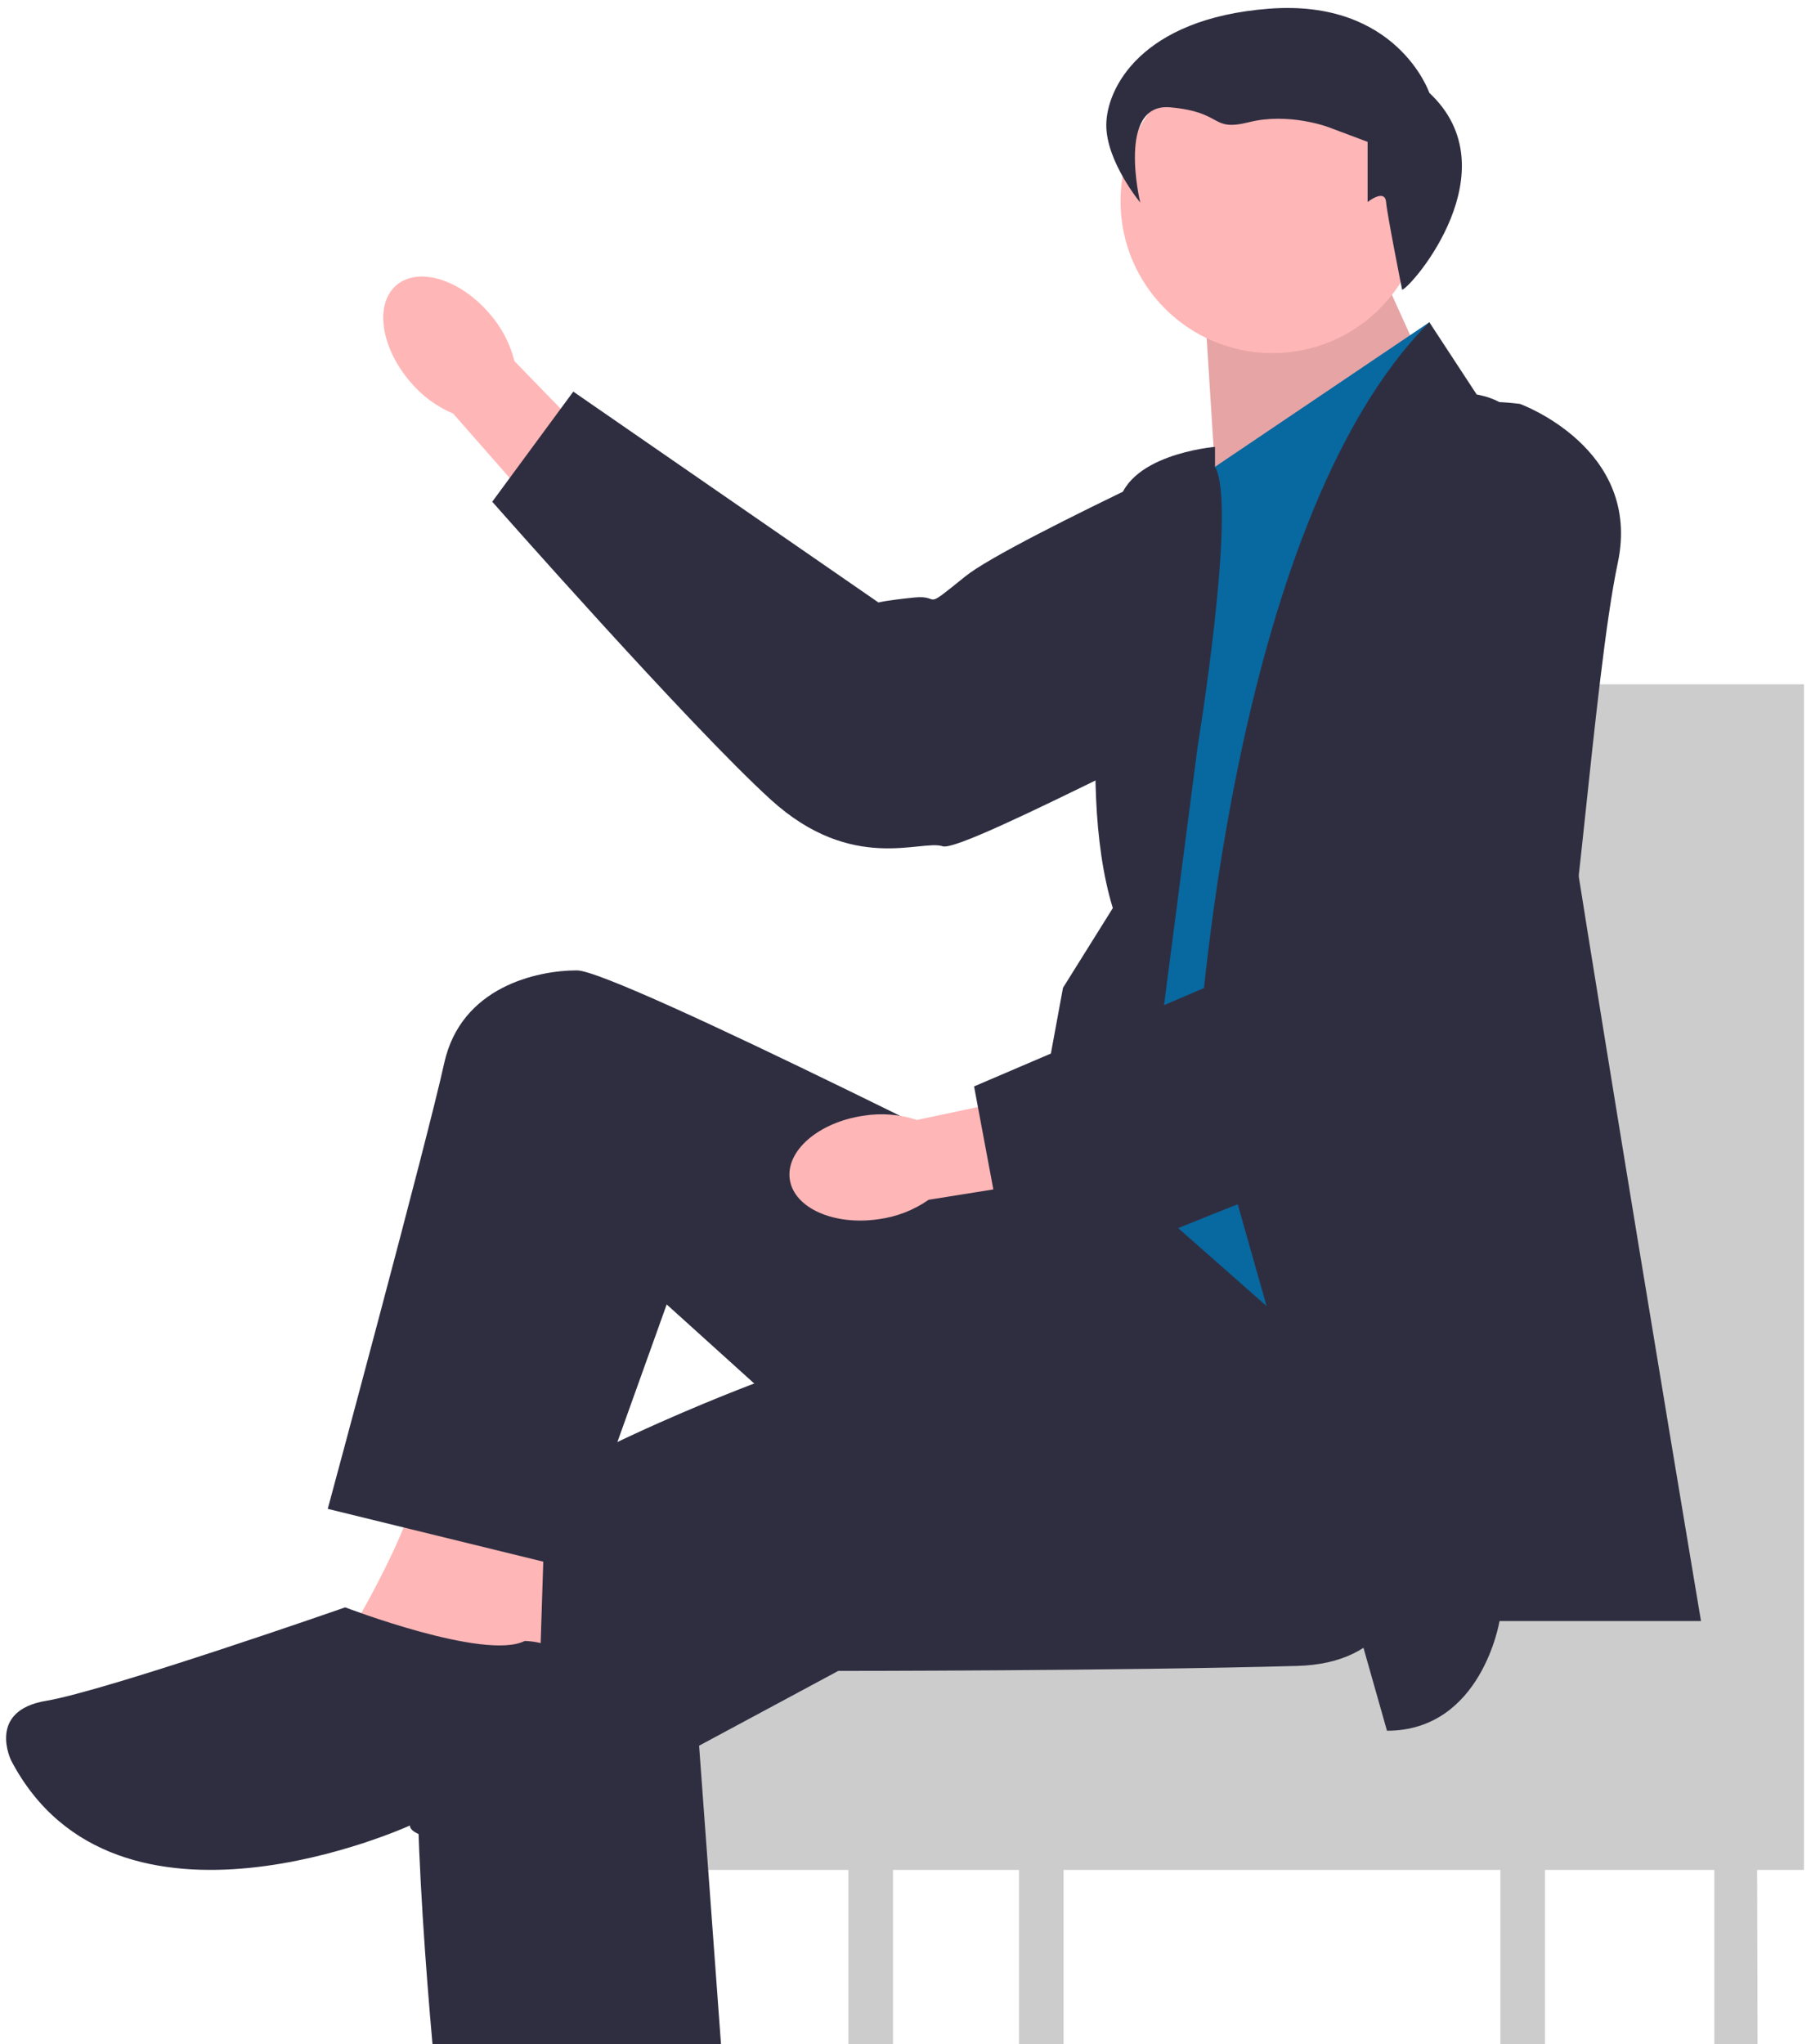 <svg width="210" height="237" viewBox="0 0 210 237" fill="none" xmlns="http://www.w3.org/2000/svg">
<path d="M174.476 79.335V96.856C172.294 101.078 170.152 106.566 168.056 113.438C168.056 113.438 171.268 124.16 174.476 137.116V174.173H94.327L88.76 182.07H73.5V216.78H98.381V296.673H103.549V216.78H118.16V296.673H123.329V216.78H173.981V296.673H179.15V216.78H198.79V296.673H203.959L203.752 216.78H209.186V79.335H174.476Z" fill="#CCCCCC"/>
<path d="M56.764 36.36C53.344 32.363 48.508 30.888 45.965 33.066C43.422 35.243 44.134 40.248 47.556 44.246C48.902 45.862 50.614 47.132 52.551 47.95L67.259 64.703L74.974 57.633L59.655 41.868C59.145 39.828 58.154 37.939 56.764 36.36Z" fill="#FFB6B6"/>
<path d="M167.163 56.789C167.163 56.789 170.38 71.514 157.611 76.21C144.843 80.905 111.754 98.934 109.305 98.108C106.855 97.282 98.842 101.315 89.385 92.711C79.927 84.106 57.079 58.165 57.079 58.165L66.477 45.4L101.862 69.845C101.862 69.845 102.619 69.621 105.973 69.273C109.327 68.925 106.704 71.041 111.951 66.809C117.197 62.577 150.685 47.411 150.685 47.411C150.685 47.411 160.511 42.541 167.163 56.789Z" fill="#2F2E41"/>
<path d="M157.074 24.64L165.362 42.922L141.113 57.996L139.734 36.2L157.074 24.64Z" fill="#FFB6B6"/>
<path opacity="0.1" d="M157.074 24.64L165.362 42.922L141.113 57.996L139.734 36.2L157.074 24.64Z" fill="black"/>
<path d="M147.544 40.939C157.269 40.939 165.152 33.055 165.152 23.33C165.152 13.605 157.269 5.721 147.544 5.721C137.819 5.721 129.935 13.605 129.935 23.33C129.935 33.055 137.819 40.939 147.544 40.939Z" fill="#FFB6B6"/>
<path d="M140.89 54.119L165.744 37.356L161.698 178.971C161.698 178.971 141.179 143.423 125.573 141.689C125.573 141.689 127.307 137.643 128.463 135.331C129.619 133.019 131.353 121.458 131.353 121.458L139.445 59.032L140.89 54.119Z" fill="#0868A0"/>
<path d="M160.831 200.647L138.867 123.192C138.867 123.192 142.335 60.766 165.744 37.356L171.235 45.737C171.235 45.737 176.665 46.543 175.684 50.186C174.703 53.83 197.245 187.931 197.245 187.931H173.882C173.882 187.931 171.813 200.647 160.831 200.647Z" fill="#2F2E41"/>
<path d="M140.89 54.119V51.807C140.89 51.807 130.197 52.674 129.619 59.032C129.041 65.39 124.417 90.245 129.041 105.274L123.261 114.522L119.215 136.487L131.931 139.955L138.867 86.615C138.867 86.615 143.491 58.454 140.89 54.119Z" fill="#2F2E41"/>
<path d="M161.409 164.232C161.409 164.232 171.235 192.555 150.427 193.133C129.619 193.711 97.203 193.711 97.203 193.711L81.066 202.381L85.69 265.386L53.322 265.964C53.322 265.964 42.918 188.509 52.166 179.26C61.414 170.012 88.002 160.186 88.002 160.186L118.637 144.579L127.252 134.12L161.409 164.232Z" fill="#2F2E41"/>
<path d="M162.588 33.599C163.816 33.163 175.31 19.692 165.744 10.767C165.744 10.767 162.017 -0.135 147.151 1.008C132.286 2.152 128.283 10.283 128.283 14.508C128.283 18.733 132.22 23.483 132.22 23.483C132.22 23.483 129.427 11.872 135.716 12.444C142.005 13.015 140.29 15.303 144.864 14.159C149.438 13.015 154.012 14.731 154.012 14.731L158.586 16.446V23.422C158.586 23.422 160.58 21.822 160.727 23.422C160.873 25.022 162.588 33.599 162.588 33.599Z" fill="#2F2E41"/>
<path d="M63.148 176.37L62.57 194.289L40.028 190.243C40.028 190.243 49.707 174.313 48.336 169.851L63.148 176.37Z" fill="#FFB6B6"/>
<path d="M60.836 190.242C60.836 190.242 64.882 190.242 64.882 192.555C64.882 194.867 71.24 212.785 59.102 213.363C46.964 213.941 47.542 211.629 47.542 211.629C47.542 211.629 13.44 227.236 1.302 204.115C1.302 204.115 -1.588 198.335 5.348 197.179C12.284 196.023 40.028 186.344 40.028 186.344C40.028 186.344 56.212 192.555 60.836 190.242Z" fill="#2F2E41"/>
<path d="M125.573 139.955C125.573 139.955 71.529 112.499 66.905 112.499C62.281 112.499 53.443 114.401 51.504 123.277C49.565 132.152 38.005 174.925 38.005 174.925L66.327 181.862L77.309 151.226L95.228 167.411L125.573 149.315V139.955Z" fill="#2F2E41"/>
<path d="M100.125 129.348C94.92 130.112 91.095 133.417 91.582 136.73C92.068 140.043 96.682 142.108 101.889 141.343C103.973 141.066 105.961 140.294 107.685 139.091L129.699 135.575L127.829 125.28L106.326 129.839C104.328 129.182 102.201 129.014 100.125 129.348Z" fill="#FFB6B6"/>
<path d="M176.254 46.826C176.254 46.826 190.428 51.953 187.595 65.26C184.761 78.567 182.378 116.174 180.374 117.806C178.369 119.438 177.511 128.368 165.189 131.784C152.868 135.199 117.511 150.319 117.511 150.319L112.951 125.949L152.494 109.038C152.494 109.038 152.707 108.278 154.201 105.255C155.695 102.231 156.087 105.579 155.303 98.884C154.519 92.189 159.536 55.77 159.536 55.77C159.536 55.77 160.654 44.861 176.254 46.826Z" fill="#2F2E41"/>
</svg>
